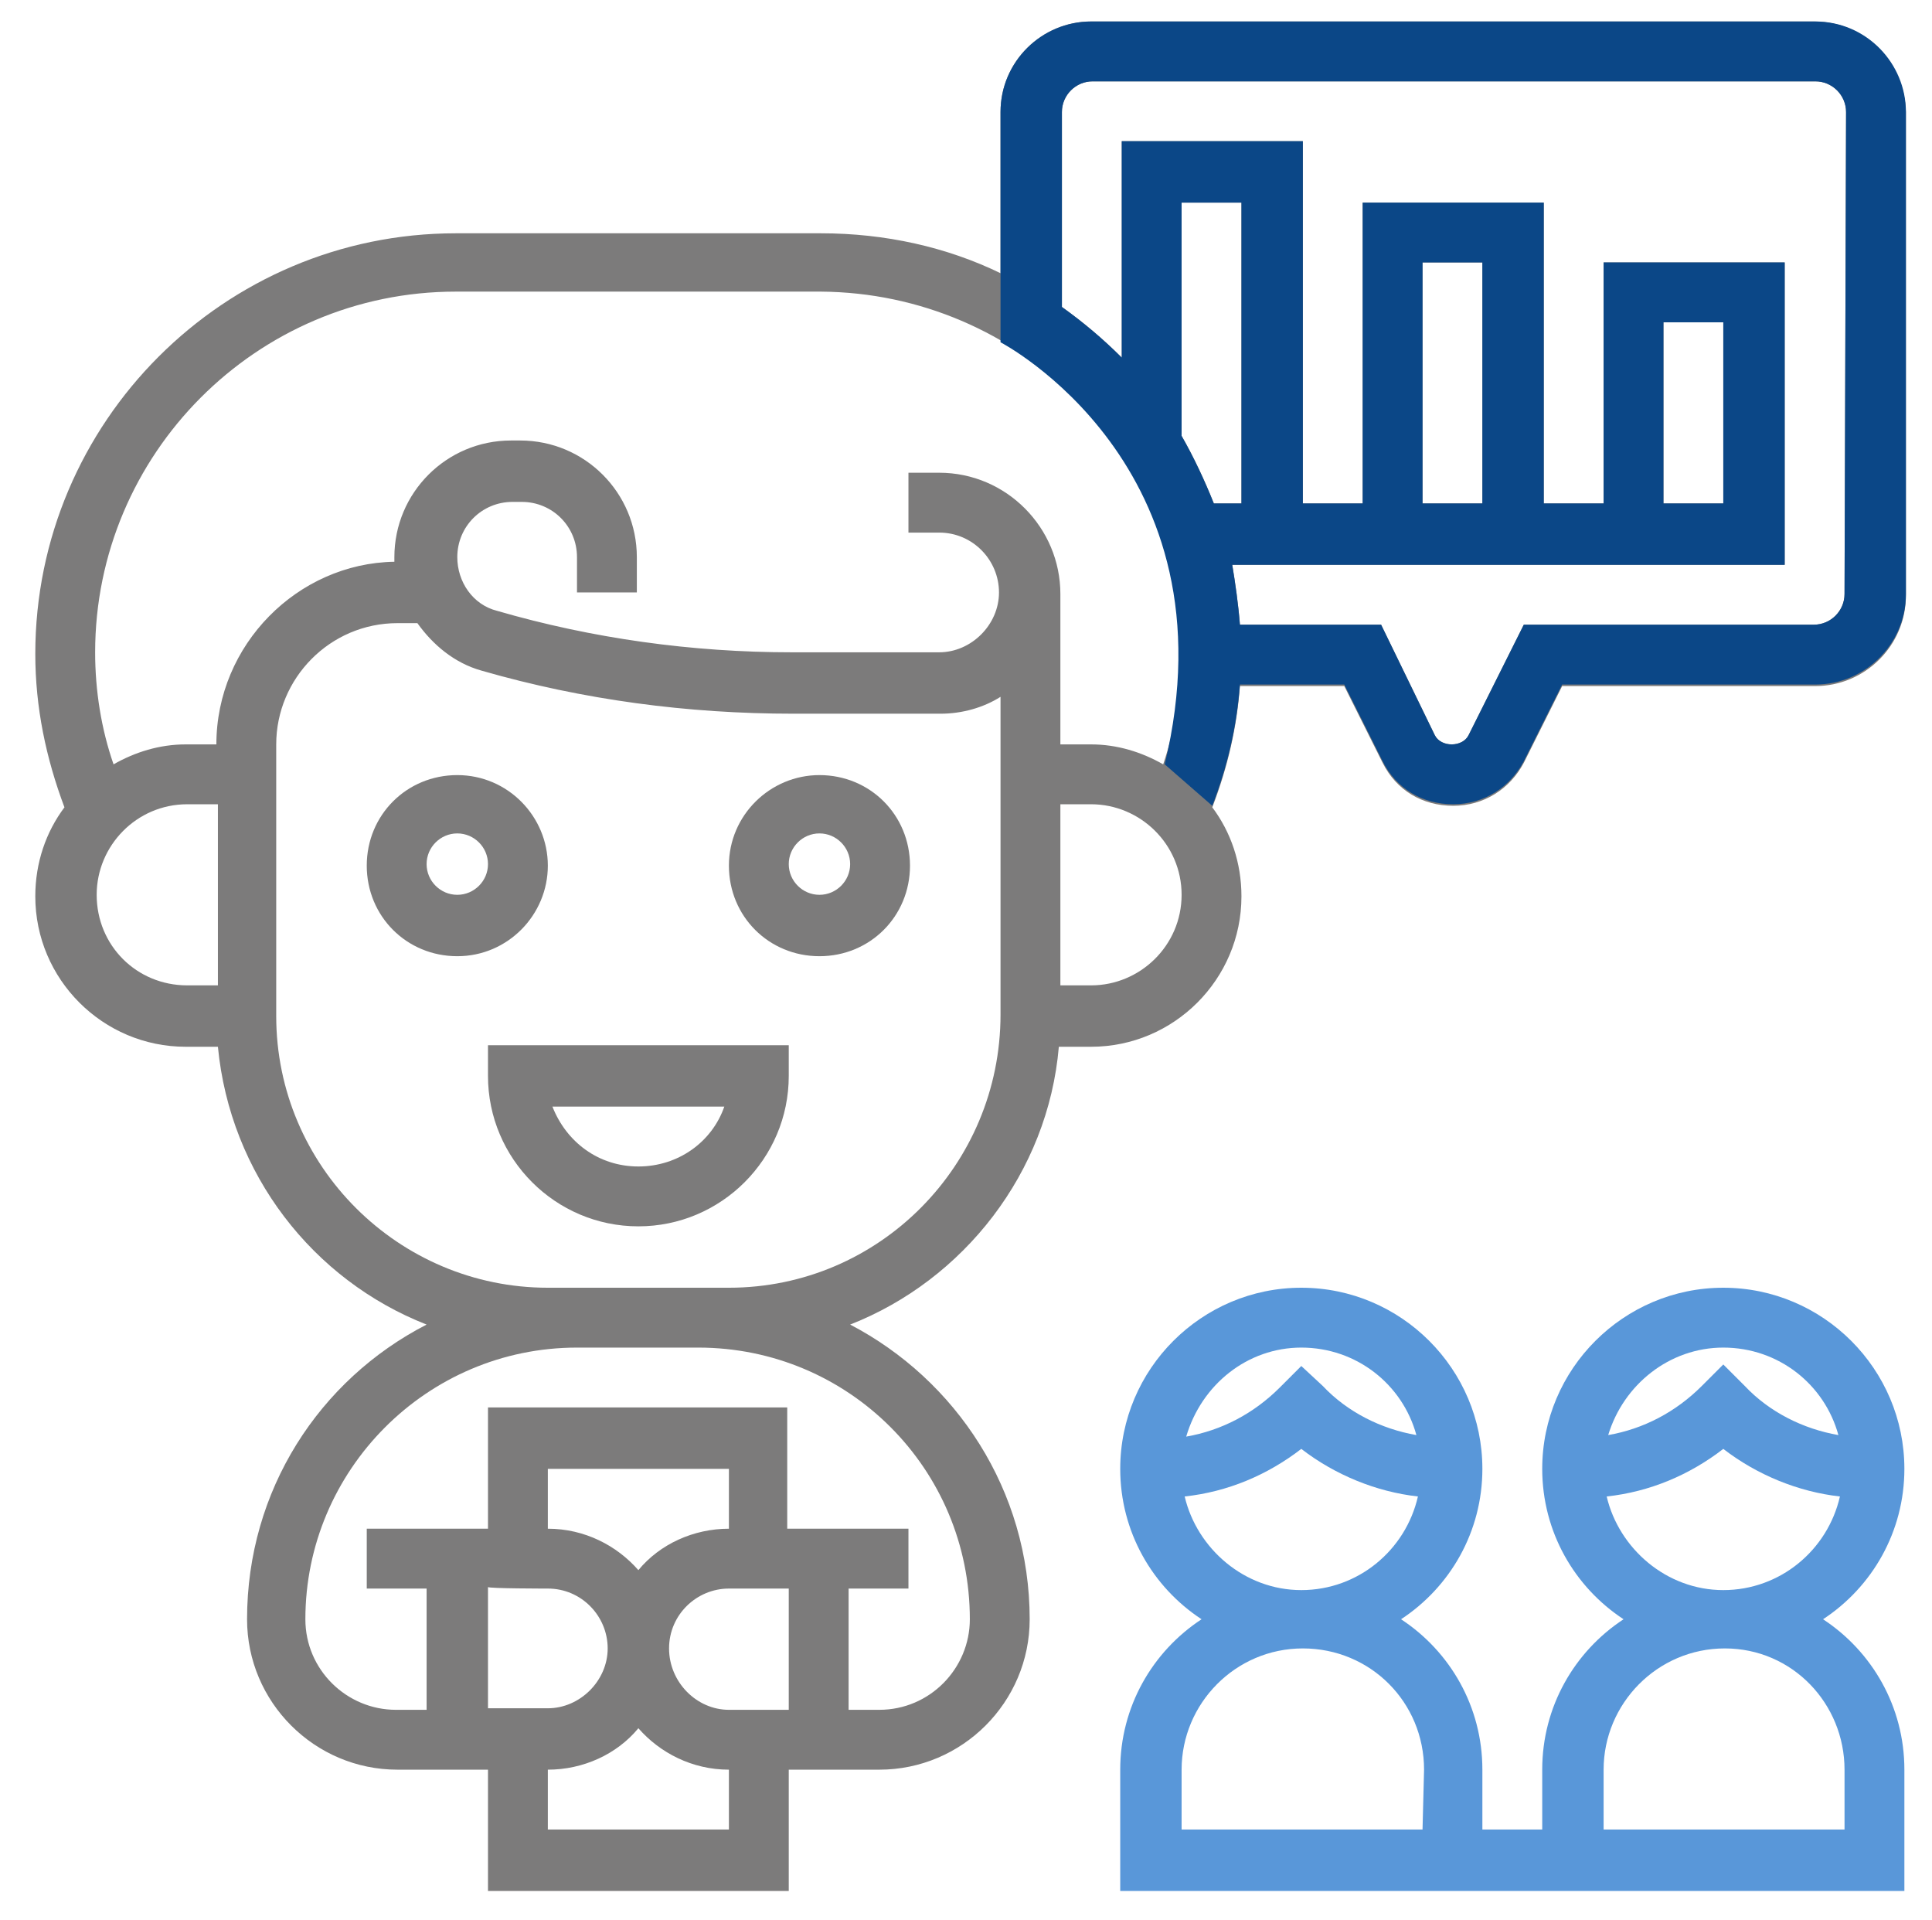 <svg xmlns="http://www.w3.org/2000/svg" xmlns:xlink="http://www.w3.org/1999/xlink" id="Layer_12" x="0px" y="0px" viewBox="0 0 125.9 125.1" style="enable-background:new 0 0 125.9 125.1;" xml:space="preserve"><style type="text/css">	.st0{fill:#7C7B7B;}	.st1{fill:#5997D9;}	.st2{fill:#0B4787;}</style><path class="st0" d="M35.7,56.4c0-3.2-2.6-5.9-5.9-5.9s-5.9,2.6-5.9,5.9s2.6,5.9,5.9,5.9S35.7,59.6,35.7,56.4z M29.8,58.3 c-1.1,0-2-0.9-2-2s0.9-2,2-2s2,0.9,2,2S30.9,58.3,29.8,58.3z"></path><path class="st0" d="M53.4,50.5c-3.2,0-5.9,2.6-5.9,5.9s2.6,5.9,5.9,5.9s5.9-2.6,5.9-5.9S56.7,50.5,53.4,50.5z M53.4,58.3 c-1.1,0-2-0.9-2-2s0.9-2,2-2s2,0.9,2,2S54.5,58.3,53.4,58.3z"></path><path class="st0" d="M31.8,70.1c0,5.4,4.4,9.8,9.8,9.8s9.8-4.4,9.8-9.8v-2H31.8V70.1z M47.2,72.1c-0.8,2.3-3,3.9-5.6,3.9 s-4.7-1.6-5.6-3.9H47.2L47.2,72.1z"></path><path class="st1" d="M124.1,95.7c0-6.5-5.3-11.8-11.8-11.8s-11.8,5.3-11.8,11.8c0,4.1,2.1,7.7,5.3,9.8c-3.2,2.1-5.3,5.7-5.3,9.8v3.9 h-3.9v-3.9c0-4.1-2.1-7.7-5.3-9.8c3.2-2.1,5.3-5.7,5.3-9.8c0-6.5-5.3-11.8-11.8-11.8s-11.8,5.3-11.8,11.8c0,4.1,2.1,7.7,5.3,9.8 c-3.2,2.1-5.3,5.7-5.3,9.8v7.9h51.1v-7.9c0-4.1-2.1-7.7-5.3-9.8C122,103.4,124.1,99.8,124.1,95.7L124.1,95.7z M84.8,87.8 c3.6,0,6.6,2.4,7.5,5.7c-2.3-0.4-4.5-1.5-6.1-3.2L84.8,89l-1.4,1.4c-1.7,1.7-3.8,2.8-6.1,3.2C78.3,90.2,81.3,87.8,84.8,87.8 L84.8,87.8L84.8,87.8z M77.2,97.5c2.8-0.3,5.4-1.4,7.6-3.1c2.2,1.7,4.9,2.8,7.6,3.1c-0.8,3.5-3.9,6.1-7.6,6.1S78,100.9,77.2,97.5z  M92.7,119.2H77v-3.9c0-4.3,3.5-7.9,7.9-7.9s7.9,3.5,7.9,7.9L92.7,119.2L92.7,119.2z M112.3,87.8c3.6,0,6.6,2.4,7.5,5.7 c-2.3-0.4-4.5-1.5-6.1-3.2l-1.4-1.4l-1.4,1.4c-1.7,1.7-3.8,2.8-6.1,3.2C105.8,90.2,108.8,87.8,112.3,87.8L112.3,87.8L112.3,87.8z  M120.2,115.3v3.9h-15.7v-3.9c0-4.3,3.5-7.9,7.9-7.9S120.2,111,120.2,115.3L120.2,115.3z M104.7,97.5c2.8-0.3,5.4-1.4,7.6-3.1 c2.2,1.7,4.9,2.8,7.6,3.1c-0.8,3.5-3.9,6.1-7.6,6.1S105.5,100.9,104.7,97.5z"></path><path class="st0" d="M118.2,1.4H71.1c-3.2,0-5.9,2.6-5.9,5.9v10.5c-3.5-1.7-7.5-2.6-11.7-2.6H29.7c-15.1,0-27.4,12.3-27.4,27.4 c0,3.5,0.7,6.8,1.9,10c-1.2,1.6-1.9,3.6-1.9,5.8c0,5.4,4.4,9.8,9.8,9.8h2.1c0.8,8.3,6.2,15.2,13.6,18.1c-7,3.6-11.7,10.8-11.7,19.2 c0,5.4,4.4,9.8,9.8,9.8h5.9v7.9h19.6v-7.9h5.9c5.4,0,9.8-4.4,9.8-9.8c0-8.4-4.8-15.6-11.7-19.2c7.4-2.9,12.9-9.9,13.6-18.1h2.1 c5.4,0,9.8-4.4,9.8-9.8c0-2.2-0.7-4.2-1.9-5.8c1-2.6,1.6-5.2,1.8-7.9h6.8l2.5,5c0.9,1.8,2.6,2.8,4.6,2.8s3.7-1.1,4.6-2.8l2.5-5h16.5 c3.2,0,5.9-2.6,5.9-5.9V7.3C124.1,4,121.5,1.4,118.2,1.4L118.2,1.4z M6.3,58.3c0-3.2,2.6-5.9,5.9-5.9h2v11.8h-2 C8.9,64.2,6.3,61.6,6.3,58.3L6.3,58.3z M14.1,48.5h-2c-1.7,0-3.3,0.5-4.7,1.3c-0.8-2.3-1.2-4.8-1.2-7.3c0-12.9,10.5-23.5,23.5-23.5 h23.8C66.5,19.1,77,29.6,77,42.5c0,2.5-0.4,4.9-1.2,7.3c-1.4-0.8-3-1.3-4.7-1.3h-2v-9.8c0-4.3-3.5-7.9-7.9-7.9h-2v3.9h2 c2.2,0,3.9,1.8,3.9,3.9s-1.8,3.9-3.9,3.9h-9.6c-6.5,0-13-0.9-19.2-2.7c-1.6-0.4-2.6-1.9-2.6-3.5c0-2,1.6-3.6,3.6-3.6h0.6 c2,0,3.6,1.6,3.6,3.6v2.3h3.9v-2.3c0-4.2-3.4-7.6-7.6-7.6h-0.6c-4.2,0-7.6,3.4-7.6,7.6c0,0.1,0,0.2,0,0.3h0 C19.4,36.7,14.1,42,14.1,48.5L14.1,48.5L14.1,48.5z M80.9,32.8h-1.8c-0.6-1.5-1.3-3-2.1-4.4V13.2h3.9V32.8L80.9,32.8z M43.6,107.4 c0-2.2,1.8-3.9,3.9-3.9h3.9v7.9h-3.9C45.4,111.4,43.6,109.6,43.6,107.4z M47.5,99.6c-2.3,0-4.5,1-5.9,2.7c-1.4-1.6-3.5-2.7-5.9-2.7 v-3.9h11.8L47.5,99.6L47.5,99.6z M35.7,103.5c2.2,0,3.9,1.8,3.9,3.9s-1.8,3.9-3.9,3.9h-3.9v-7.9C31.8,103.5,35.7,103.5,35.7,103.5z  M47.5,119.2H35.7v-3.9c2.3,0,4.5-1,5.9-2.7c1.4,1.6,3.5,2.7,5.9,2.7L47.5,119.2L47.5,119.2z M63.2,105.5c0,3.2-2.6,5.9-5.9,5.9h-2 v-7.9h3.9v-3.9h-7.9v-7.9H31.8v7.9h-7.9v3.9h3.9v7.9h-2c-3.2,0-5.9-2.6-5.9-5.9c0-9.7,7.9-17.7,17.7-17.7h7.9 C55.3,87.8,63.2,95.7,63.2,105.5z M47.5,83.9H35.7c-9.7,0-17.7-7.9-17.7-17.7V48.5c0-4.3,3.5-7.9,7.9-7.9h1.3c1,1.4,2.4,2.6,4.2,3.1 c6.6,1.9,13.4,2.8,20.3,2.8h9.6c1.4,0,2.8-0.4,3.9-1.1v20.7C65.2,75.9,57.3,83.9,47.5,83.9L47.5,83.9z M71.1,64.2h-2V52.4h2 c3.2,0,5.9,2.6,5.9,5.9S74.3,64.2,71.1,64.2L71.1,64.2z M120.2,38.7c0,1.1-0.9,2-2,2H99.3l-3.6,7.2c-0.4,0.8-1.8,0.8-2.2,0L90,40.7 h-9.2c-0.1-1.3-0.3-2.7-0.5-3.9h36V17.1h-11.8v15.7h-3.9V13.2H88.8v19.6h-3.9V9.2H73.1v14.1c-1.2-1.2-2.5-2.3-3.9-3.3V7.3 c0-1.1,0.9-2,2-2h47.1c1.1,0,2,0.9,2,2L120.2,38.7L120.2,38.7z M96.6,32.8h-3.9V17.1h3.9V32.8z M108.4,32.8V21h3.9v11.8H108.4z"></path><path class="st2" d="M79,52.5c1-2.6,1.6-5.2,1.8-7.9h6.8l2.5,5c0.9,1.8,2.6,2.8,4.6,2.8s3.7-1.1,4.6-2.8l2.5-5h16.5 c3.2,0,5.9-2.6,5.9-5.9V7.3c0-3.2-2.6-5.9-5.9-5.9H71.1c-3.2,0-5.9,2.6-5.9,5.9v10.5l0,4.5c0,0,15.4,8,10.7,27.5L79,52.5L79,52.5z  M80.9,32.8h-1.8c-0.6-1.5-1.3-3-2.1-4.4V13.2h3.9C80.9,13.2,80.9,32.8,80.9,32.8z M120.2,38.7c0,1.1-0.9,2-2,2H99.3l-3.6,7.2 c-0.4,0.8-1.8,0.8-2.2,0L90,40.7h-9.2c-0.1-1.3-0.3-2.7-0.5-3.9h36V17.1h-11.8v15.7h-3.9V13.2H88.8v19.6h-3.9V9.2H73.1v14.1 c-1.2-1.2-2.5-2.3-3.9-3.3V7.3c0-1.1,0.9-2,2-2h47.1c1.1,0,2,0.9,2,2L120.2,38.7L120.2,38.7z M96.6,32.8h-3.9V17.1h3.9V32.8z  M108.4,32.8V21h3.9v11.8H108.4z"></path></svg>